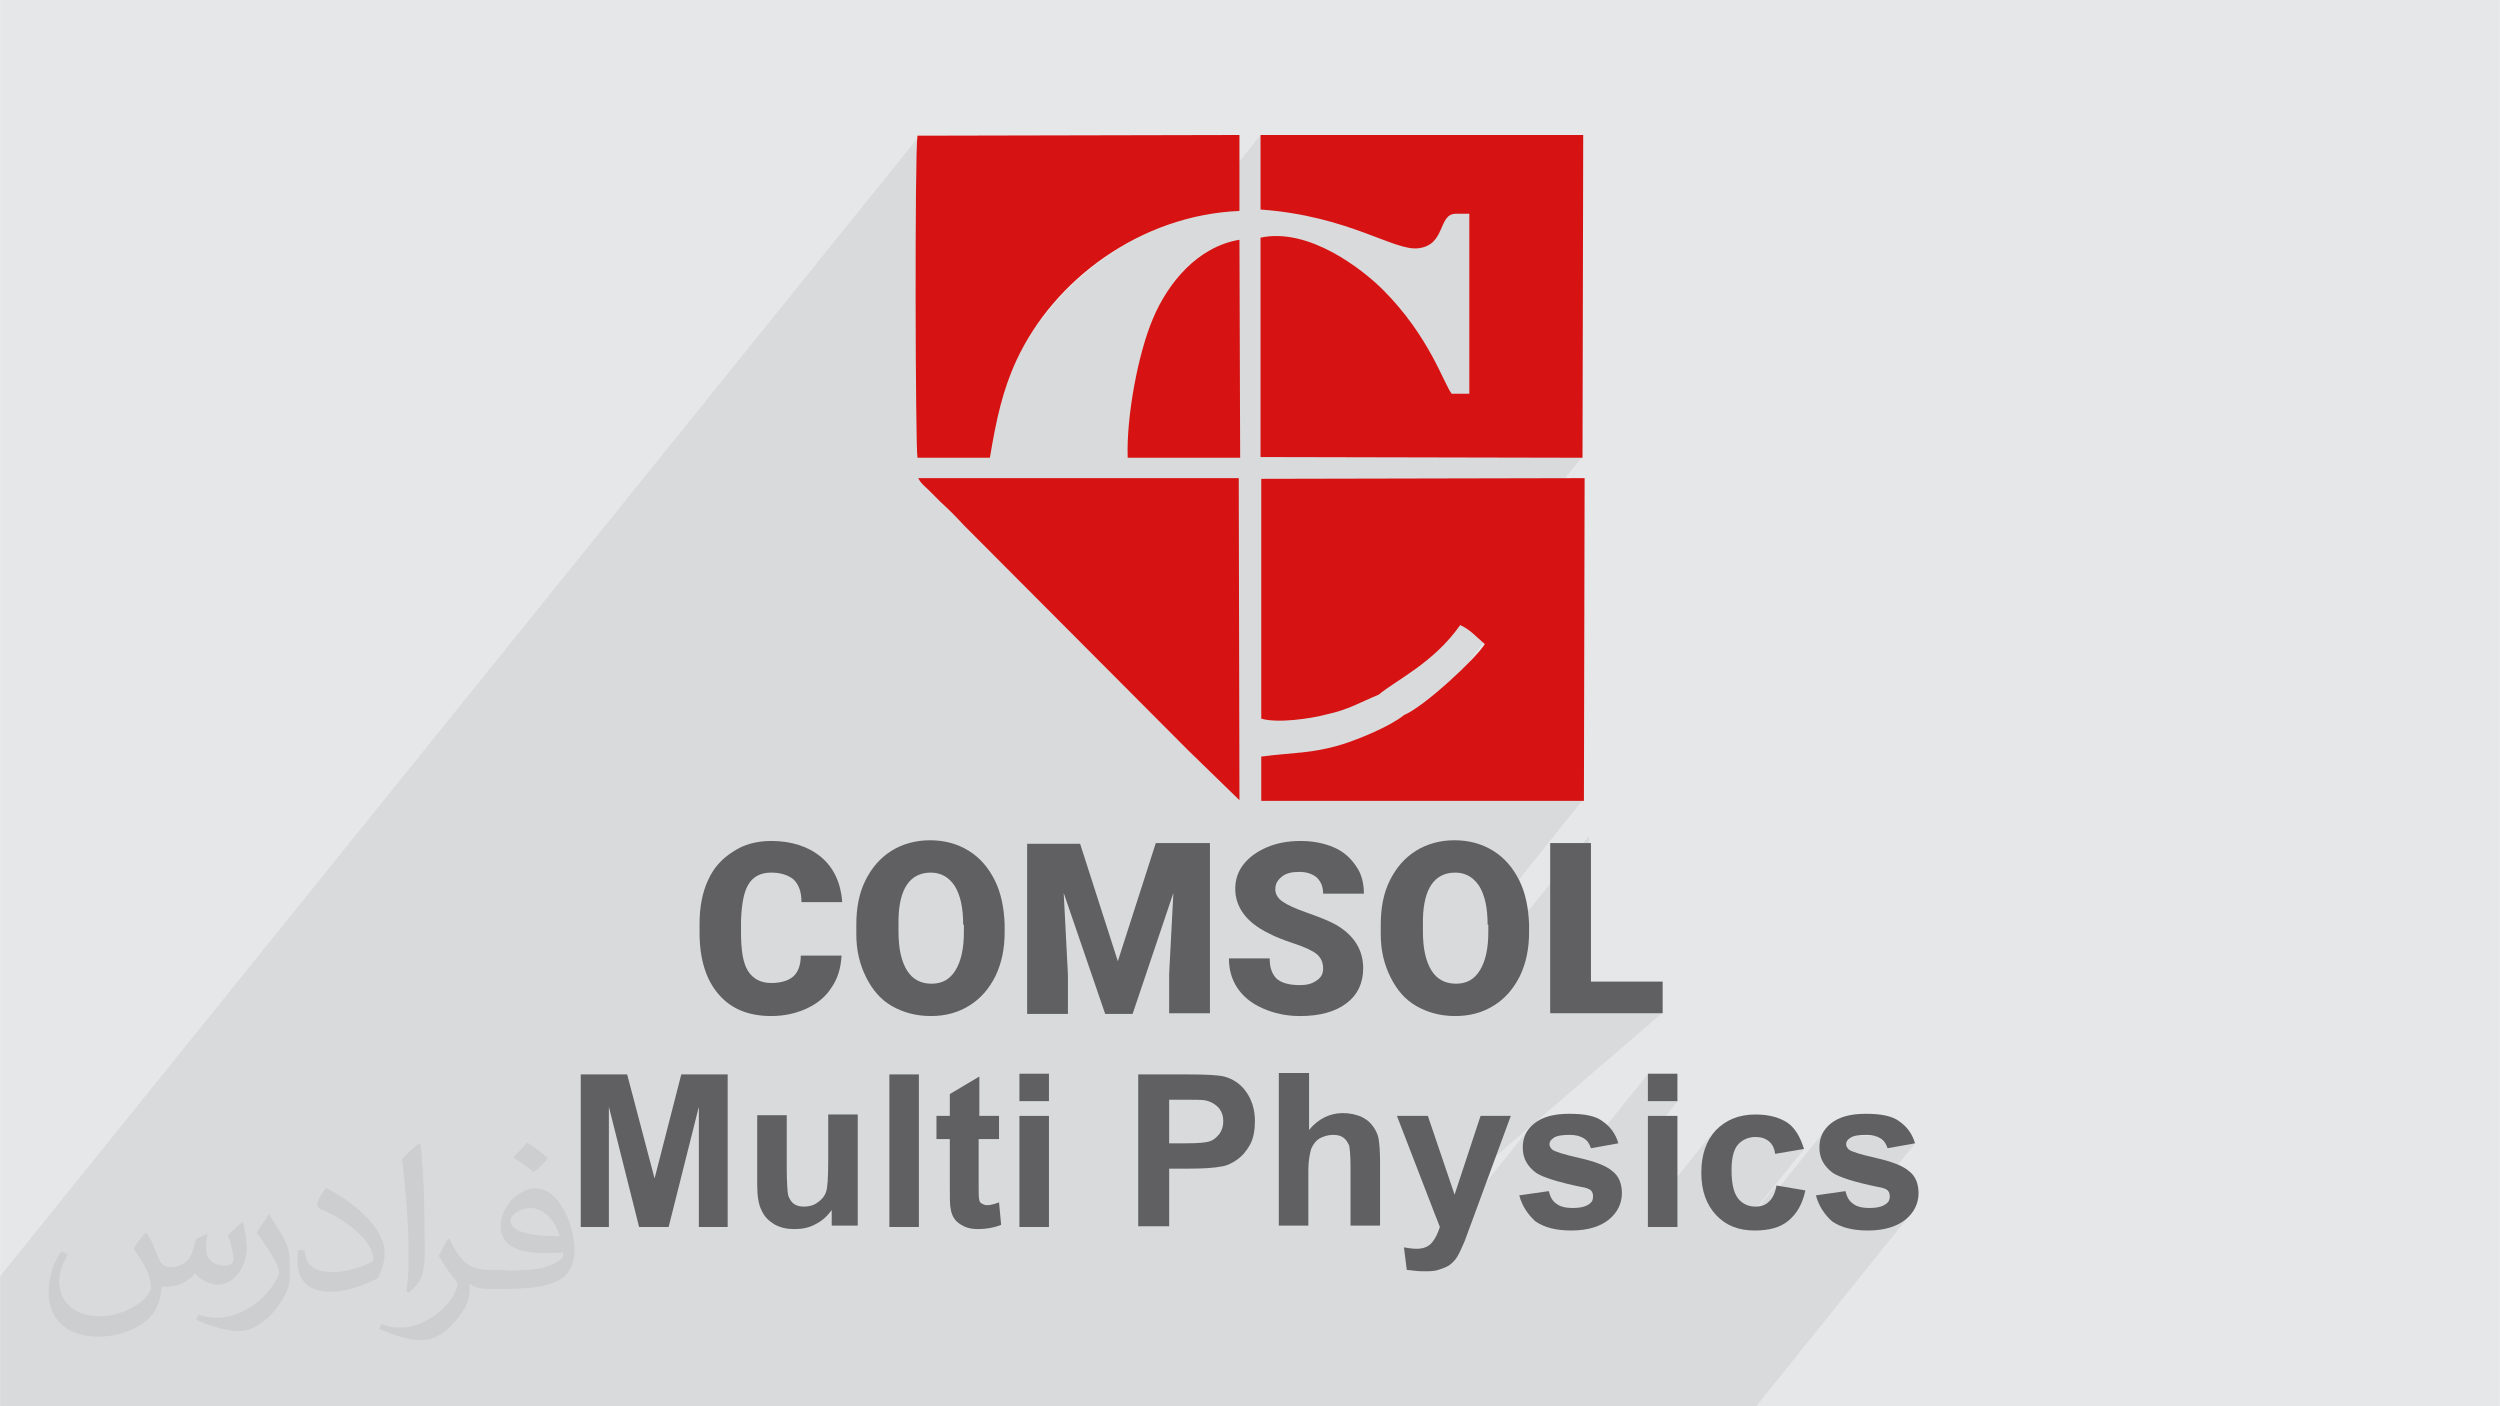 <?xml version="1.0" encoding="UTF-8"?>
<!DOCTYPE svg PUBLIC "-//W3C//DTD SVG 1.1//EN" "http://www.w3.org/Graphics/SVG/1.1/DTD/svg11.dtd">
<!-- Creator: CorelDRAW 2018 (64-Bit) -->
<svg xmlns="http://www.w3.org/2000/svg" xml:space="preserve" width="3.703in" height="2.083in" version="1.1" style="shape-rendering:geometricPrecision; text-rendering:geometricPrecision; image-rendering:optimizeQuality; fill-rule:evenodd; clip-rule:evenodd"
viewBox="0 0 3703.33 2083.33"
 xmlns:xlink="http://www.w3.org/1999/xlink">
 <defs>
  <style type="text/css">
   <![CDATA[
    .fil3 {fill:#606062}
    .fil2 {fill:#D61312}
    .fil0 {fill:#E6E7E8}
    .fil1 {fill:#373435;fill-opacity:0.078}
   ]]>
  </style>
 </defs>
 <g id="Layer_x0020_1">
  <g id="Layer_x0020_1_0">
   <g id="_1436339342368">
    <polygon class="fil0" points="-0,-0 3703.33,-0 3703.33,2083.33 -0,2083.33 "/>
    <polygon class="fil1" points="2101.61,677.08 2177.63,582.29 2177.63,315.62 2157.85,315.62 2149.52,317.71 2143.27,322.91 2108.9,364.58 2102.65,366.67 2095.36,366.67 2087.03,365.62 2078.7,363.54 2069.32,360.42 2058.91,357.29 2047.45,353.13 2034.96,348.96 2021.42,343.75 2006.84,338.54 1991.22,333.33 1974.56,328.13 1955.81,322.92 1936.02,318.75 1915.19,314.58 1892.28,311.46 1868.33,309.38 1868.33,198.96 1770.43,320.83 1757.94,323.96 1732.94,332.29 1707.95,341.67 1683.99,353.13 1661.08,365.63 1639.21,380.21 1618.38,395.83 1598.59,412.5 1579.85,430.21 1562.15,448.96 1546.52,468.75 1378.85,677.08 1362.19,677.08 1362.19,673.96 1362.19,668.75 1362.19,661.46 1362.19,652.08 1362.19,640.63 1362.19,628.13 1362.19,613.54 1362.19,597.92 1362.19,581.25 1362.19,563.54 1362.19,544.79 1362.19,525 1362.19,504.17 1362.19,483.33 1362.19,462.5 1362.19,441.67 1362.19,419.8 1362.19,398.96 1362.19,378.13 1362.19,357.3 1362.19,337.5 1362.19,318.75 1362.19,300 1362.19,282.3 1362.19,266.67 1362.19,252.09 1362.19,238.55 1362.19,227.09 1362.19,217.71 1362.19,209.38 1362.19,204.17 1362.19,201.05 -0,1890.62 -0,2083.33 2601.5,2083.33 2831.65,1796.87 2827.49,1801.04 2823.32,1805.21 2818.11,1809.37 2812.91,1812.5 2806.66,1815.62 2800.41,1817.71 2793.12,1819.79 2784.79,1820.83 2776.46,1821.87 2767.09,1821.87 2762.92,1821.87 2795.2,1782.29 2796.24,1781.25 2797.28,1780.2 2798.32,1779.17 2798.32,1778.13 2798.32,1776.04 2798.32,1773.96 2798.32,1772.92 2798.32,1771.87 2798.32,1770.83 2798.32,1769.8 2798.32,1768.75 2798.32,1767.71 2797.28,1766.67 2796.24,1765.63 2795.2,1764.59 2794.16,1763.55 2793.12,1762.51 2791.04,1761.47 2788.96,1760.42 2786.87,1759.37 2784.79,1758.33 2784.79,1758.33 2837.9,1692.71 2797.29,1700 2796.24,1697.92 2795.2,1695.83 2794.17,1693.75 2793.12,1691.67 2792.08,1689.58 2791.04,1688.54 2788.96,1687.5 2786.87,1686.46 2784.79,1685.42 2782.71,1684.38 2780.63,1683.34 2778.54,1682.3 2775.42,1682.3 2772.3,1682.3 2769.17,1682.3 2766.05,1682.3 2761.88,1682.3 2757.72,1682.3 2754.59,1682.3 2751.47,1682.3 2748.35,1683.34 2745.22,1684.38 2743.14,1685.42 2741.06,1686.46 2740.02,1687.5 2738.98,1688.54 2737.93,1689.58 2705.65,1729.17 2703.57,1726.04 2700.44,1721.87 2698.36,1716.67 2697.32,1711.46 2696.28,1706.25 2696.28,1700 2696.28,1694.8 2697.32,1689.59 2698.36,1684.38 2700.44,1680.21 2702.53,1676.04 2705.65,1671.88 2628.59,1767.71 2629.63,1765.63 2630.67,1762.5 2631.71,1758.33 2632.75,1754.17 2580.68,1818.75 2578.59,1818.75 2673.36,1701.04 2630.67,1708.33 2629.62,1705.21 2628.58,1702.09 2627.54,1698.96 2626.5,1696.88 2625.46,1694.8 2624.42,1692.71 2623.38,1690.63 2621.3,1688.55 2619.21,1687.5 2617.13,1686.46 2615.05,1685.42 2612.96,1684.38 2610.88,1683.34 2607.76,1683.34 2604.63,1683.34 2601.51,1683.34 2597.35,1683.34 2593.18,1683.34 2590.06,1684.38 2586.93,1685.42 2583.81,1686.46 2580.69,1688.55 2577.56,1690.63 2575.48,1692.71 2523.41,1757.3 2522.37,1752.09 2521.33,1742.72 2521.33,1733.34 2521.33,1723.96 2522.37,1714.59 2524.45,1706.26 2526.53,1697.93 2529.65,1690.63 2533.82,1683.34 2537.99,1677.09 2443.22,1794.8 2443.22,1683.34 2486.96,1629.17 2443.2,1629.17 2443.2,1588.54 2357.8,1694.79 2357.8,1693.75 2356.76,1691.67 2355.72,1689.58 2354.68,1687.5 2353.64,1686.46 2352.6,1685.42 2350.52,1684.38 2348.43,1683.33 2346.35,1682.3 2344.27,1681.26 2342.19,1680.21 2339.06,1680.21 2335.94,1680.21 2332.81,1680.21 2329.69,1680.21 2325.52,1680.21 2321.36,1680.21 2318.23,1680.21 2315.11,1680.21 2311.98,1681.26 2309.9,1682.3 2307.82,1683.33 2305.74,1684.38 2304.7,1685.42 2299.48,1687.5 2298.44,1688.54 2266.16,1728.13 2264.07,1725 2260.95,1720.83 2258.87,1715.63 2257.83,1710.42 2256.79,1705.21 2256.79,1698.96 2256.79,1693.75 2257.83,1688.54 2258.87,1683.33 2260.95,1679.17 2263.03,1675 2266.16,1670.83 2096.4,1882.3 2096.4,1882.29 2093.28,1882.29 2090.15,1882.29 2088.07,1882.29 2121.4,1840.63 2123.48,1838.54 2125.56,1836.46 2126.6,1833.33 2127.65,1830.21 2128.69,1827.09 2129.72,1823.96 2130.77,1820.83 2131.81,1817.71 2126.6,1804.17 2154.72,1769.8 2156.8,1763.54 2461.94,1501.05 2353.63,1464.59 2353.63,1238.55 2265.11,1347.92 2263.03,1345.83 2259.91,1342.71 2256.78,1340.63 2253.66,1338.54 2250.53,1336.46 2247.41,1333.33 2243.24,1332.29 2239.08,1331.25 2234.91,1331.25 2230.74,1331.25 2227.62,1331.25 2344.26,1185.42 2011,1185.42 2190.13,962.5 2197.42,952.08 2193.26,948.96 2189.09,945.83 2184.92,941.67 2180.76,937.5 2176.59,934.38 2172.43,931.25 2167.22,928.13 2162.01,925 2144.31,947.92 2130.77,961.46 2114.11,976.04 2097.44,988.54 2087.03,995.83 2344.26,676.04 "/>
    <g>
     <path class="fil2" d="M2042.25 1029.17c26.04,-21.88 81.23,-46.88 120.8,-103.13 14.58,6.25 25,18.75 36.45,28.12 -12.5,20.83 -89.57,92.71 -119.77,105.21 -18.74,15.62 -65.61,35.42 -92.69,43.75 -44.78,13.54 -71.86,11.46 -118.72,17.71l0 65.63 478.02 0 1.04 -478.13 -479.06 1.04 0 355.21c23.96,7.29 73.94,0 96.85,-6.25 33.33,-7.29 48.95,-17.7 77.07,-29.17zm-281.19 83.33l74.98 72.91 -1.04 -477.08 -474.89 0c5.2,9.37 8.33,10.42 16.66,18.75 6.25,6.25 10.42,10.42 16.66,16.67 12.5,11.46 21.87,20.83 34.37,34.37l333.26 334.38zm74.98 -757.3c-62.48,10.42 -106.22,64.59 -128.09,116.67 -21.87,51.04 -39.58,144.79 -37.5,206.25l166.63 0 -1.04 -322.92zm-369.71 322.92c9.37,-56.25 18.75,-100 39.57,-144.79 55.2,-118.75 183.3,-214.58 330.14,-220.83l-0 -112.5 -476.98 1.04c-4.17,25 -3.12,461.46 0,477.08l107.27 0zm400.95 -367.7c131.22,9.37 198.91,62.5 234.32,57.29 40.61,-5.21 28.12,-51.04 55.2,-51.04l19.79 0 0 266.67 -26.04 0c-11.45,-13.54 -32.28,-84.37 -102.06,-154.17 -29.16,-29.17 -109.35,-92.71 -181.21,-77.08l0 325 476.98 1.04 1.04 -478.12 -478.02 0 0 110.42z"/>
     <polygon class="fil3" points="860.22,1817.71 860.22,1591.67 928.96,1591.67 969.57,1745.83 1009.15,1591.67 1077.88,1591.67 1077.88,1817.71 1035.18,1817.71 1035.18,1639.58 990.4,1817.71 946.66,1817.71 901.88,1639.58 901.88,1817.71 "/>
     <path class="fil3" d="M1232.01 1817.71l0 -25c-6.25,8.33 -13.54,15.62 -23.95,20.83 -9.37,5.21 -19.79,7.29 -31.24,7.29 -11.45,0 -20.83,-2.08 -30.2,-7.29 -8.33,-5.21 -14.58,-11.46 -18.74,-20.83 -4.17,-8.33 -6.25,-20.83 -6.25,-36.46l0 -104.17 43.74 0 0 76.04c0,22.91 1.04,37.5 2.08,42.71 2.08,5.2 4.17,9.37 8.33,12.5 4.17,3.12 9.37,4.17 15.62,4.17 7.29,0 14.58,-2.08 19.79,-6.25 6.25,-4.17 10.41,-9.38 12.5,-15.63 2.09,-6.25 3.13,-20.83 3.13,-44.79l0 -69.8 43.74 0 0 164.58 -38.54 0 0 2.09z"/>
     <polygon class="fil3" points="1317.41,1817.71 1317.41,1591.67 1361.15,1591.67 1361.15,1817.71 "/>
     <path class="fil3" d="M1479.87 1653.12l0 34.37 -30.2 0 0 66.67c0,13.54 0,20.83 1.04,23.96 0,2.08 2.08,4.17 4.17,5.2 2.08,1.04 4.17,2.09 7.29,2.09 4.17,0 9.37,-1.04 17.7,-4.17l3.12 33.33c-10.41,4.17 -21.87,6.25 -34.37,6.25 -7.29,0 -14.58,-1.04 -20.83,-4.17 -6.25,-3.12 -10.42,-6.25 -13.54,-10.42 -3.13,-4.17 -5.21,-9.37 -6.25,-16.67 -1.04,-5.21 -1.04,-15.63 -1.04,-31.25l0 -70.83 -19.78 0 0 -34.37 19.78 -0 0 -32.29 43.74 -26.04 0 58.33 29.16 0z"/>
     <path class="fil3" d="M1510.07 1631.25l0 -40.62 43.74 0 0 40.62 -43.74 0zm0 186.46l0 -164.59 43.74 0 0 164.59 -43.74 0z"/>
     <path class="fil3" d="M1686.08 1817.71l0 -226.04 72.9 0c28.12,0 45.82,1.04 54.16,3.12 12.5,3.13 23.95,10.42 32.28,21.88 8.33,11.46 13.54,26.04 13.54,43.75 0,13.54 -2.09,26.04 -7.29,35.42 -5.2,9.37 -11.46,16.67 -18.74,21.88 -7.29,5.2 -15.62,9.37 -23.96,10.42 -10.41,2.08 -27.07,3.12 -46.86,3.12l-30.2 0 0 85.42 -45.82 0 0 1.04zm45.82 -188.54l0 64.58 24.99 0c17.7,0 30.2,-1.04 35.41,-3.13 6.25,-2.08 10.42,-6.25 14.58,-11.46 3.13,-5.21 5.21,-10.42 5.21,-17.71 0,-8.33 -2.08,-14.58 -7.29,-20.83 -5.2,-5.2 -10.41,-8.33 -18.74,-10.42 -5.2,-1.04 -16.66,-1.04 -32.28,-1.04l-21.87 0z"/>
     <path class="fil3" d="M1939.15 1590.63l0 83.33c13.54,-16.67 31.24,-25 49.99,-25 10.42,0 18.75,2.08 27.08,5.21 8.33,4.17 13.54,8.33 17.7,14.58 4.17,5.21 7.29,12.5 8.33,18.75 1.04,7.29 2.08,17.71 2.08,32.29l0 95.83 -43.74 0 0 -86.46c0,-16.67 -1.04,-28.13 -2.08,-32.29 -2.08,-4.17 -4.17,-8.33 -8.33,-11.46 -4.17,-3.13 -9.37,-4.17 -15.62,-4.17 -7.29,0 -13.54,2.08 -19.79,5.21 -5.21,3.13 -9.37,8.33 -12.5,15.63 -2.08,7.29 -4.17,17.71 -4.17,31.25l0 82.29 -43.74 0 0 -226.04 44.78 0 0 1.04z"/>
     <path class="fil3" d="M2069.32 1653.12l45.83 0 39.57 116.67 38.53 -116.67 44.78 0 -58.32 158.33 -10.41 28.12c-4.17,9.38 -7.29,16.67 -10.42,21.88 -3.12,5.21 -7.29,9.37 -11.46,12.5 -4.17,3.13 -10.41,5.21 -16.66,7.29 -6.25,2.08 -13.54,2.08 -21.87,2.08 -8.33,0 -16.66,-1.04 -24.99,-2.08l-4.17 -33.33c6.25,1.04 12.5,2.08 18.75,2.08 10.41,0 17.7,-3.12 22.91,-9.37 5.21,-6.25 8.33,-13.54 11.46,-22.91l-63.53 -164.59z"/>
     <path class="fil3" d="M2250.53 1770.83l43.74 -6.25c2.08,8.33 5.21,14.58 11.46,18.75 5.21,4.17 13.54,6.25 23.95,6.25 11.46,0 19.79,-2.09 25,-6.25 4.17,-3.13 5.2,-6.25 5.2,-11.46 0,-3.13 -1.04,-6.25 -3.12,-8.33 -2.08,-2.08 -7.29,-4.17 -14.58,-5.21 -35.41,-7.29 -57.28,-14.58 -66.65,-20.83 -12.5,-9.37 -19.79,-20.83 -19.79,-37.5 0,-14.58 5.21,-26.04 16.67,-35.42 11.45,-9.37 28.12,-14.58 52.07,-14.58 22.91,0 39.57,3.13 49.99,11.46 10.41,7.29 18.74,17.71 22.91,32.29l-40.61 7.29c-2.08,-6.25 -5.21,-11.46 -10.41,-14.58 -5.21,-3.13 -11.46,-5.21 -20.83,-5.21 -11.46,0 -19.79,1.04 -24.99,5.21 -3.13,2.08 -5.21,5.2 -5.21,8.33 0,3.13 1.04,5.21 4.17,8.33 4.17,3.13 17.7,7.29 40.62,12.5 22.91,5.21 39.57,11.46 48.94,19.8 9.37,7.29 13.54,18.75 13.54,32.29 0,14.58 -6.25,28.12 -18.74,38.54 -12.5,10.42 -31.24,16.67 -56.24,16.67 -21.87,0 -39.57,-4.17 -53.11,-13.54 -11.46,-10.42 -19.79,-22.92 -23.96,-38.54z"/>
     <path class="fil3" d="M2441.12 1631.25l0 -40.62 43.74 0 0 40.62 -43.74 0zm0 186.46l0 -164.59 43.74 0 0 164.59 -43.74 0z"/>
     <path class="fil3" d="M2672.31 1702.08l-42.7 7.29c-1.04,-8.33 -4.17,-14.58 -9.37,-18.75 -5.21,-4.17 -11.46,-6.25 -19.79,-6.25 -10.42,0 -19.79,4.17 -26.04,11.46 -6.25,7.29 -9.37,19.79 -9.37,37.5 0,19.8 3.12,33.33 9.37,41.67 6.25,8.33 15.62,12.5 26.04,12.5 8.33,0 14.58,-2.08 19.79,-7.29 5.2,-4.17 9.37,-12.5 11.45,-23.96l42.7 7.29c-4.17,19.79 -12.5,34.37 -25,44.79 -12.5,10.42 -29.16,14.58 -49.99,14.58 -23.95,0 -42.7,-7.29 -57.28,-22.91 -14.58,-15.63 -21.87,-36.46 -21.87,-62.5 0,-27.08 7.29,-47.91 21.87,-63.54 14.58,-14.58 33.32,-22.92 58.32,-22.92 19.79,0 35.41,4.17 47.91,12.5 10.41,7.29 18.74,20.83 23.95,38.54z"/>
     <path class="fil3" d="M2690.02 1770.83l43.74 -6.25c2.08,8.33 5.2,14.58 11.45,18.75 5.21,4.17 13.54,6.25 23.96,6.25 11.45,0 19.79,-2.09 24.99,-6.25 4.17,-3.13 5.21,-6.25 5.21,-11.46 0,-3.13 -1.04,-6.25 -3.13,-8.33 -2.08,-2.08 -7.29,-4.17 -14.58,-5.21 -35.41,-7.29 -57.28,-14.58 -66.65,-20.83 -12.5,-9.37 -19.79,-20.83 -19.79,-37.5 0,-14.58 5.2,-26.04 16.66,-35.42 11.46,-9.37 28.12,-14.58 52.07,-14.58 21.87,0 39.57,3.13 49.99,11.46 10.42,7.29 18.75,17.71 22.91,32.29l-40.62 7.29c-2.08,-6.25 -5.2,-11.46 -10.41,-14.58 -5.21,-3.13 -11.46,-5.21 -20.83,-5.21 -11.45,0 -19.79,1.04 -24.99,5.21 -3.12,2.08 -5.21,5.2 -5.21,8.33 0,3.13 1.04,5.21 4.17,8.33 4.17,3.13 17.7,7.29 40.61,12.5 22.91,5.21 39.57,11.46 48.95,19.8 9.37,7.29 13.54,18.75 13.54,32.29 0,14.58 -6.25,28.12 -18.75,38.54 -12.5,10.42 -31.24,16.67 -56.24,16.67 -21.87,0 -39.57,-4.17 -53.11,-13.54 -11.46,-10.42 -19.79,-22.92 -23.95,-38.54z"/>
     <g>
      <path class="fil3" d="M1246.59 1415.62c-1.04,17.71 -5.2,33.33 -14.58,46.88 -8.33,13.54 -20.83,23.96 -36.45,31.25 -15.62,7.29 -33.33,11.46 -53.11,11.46 -33.33,0 -59.36,-10.42 -78.11,-32.29 -18.74,-21.88 -28.12,-52.09 -28.12,-91.67l0 -12.5c0,-25 4.17,-46.87 12.5,-64.58 8.33,-18.75 20.83,-32.29 37.49,-42.71 15.62,-10.42 34.37,-15.63 56.24,-15.63 30.2,0 55.2,8.33 73.94,23.96 18.75,15.63 29.16,38.54 31.24,66.67l-60.41 0c0,-15.63 -4.17,-26.04 -11.46,-33.33 -7.29,-6.25 -18.74,-10.42 -33.33,-10.42 -14.58,0 -26.04,5.21 -33.33,16.67 -7.29,11.46 -10.41,29.17 -11.46,54.17l0 17.71c0,27.08 3.13,45.83 10.42,57.29 7.29,11.46 18.74,17.71 34.37,17.71 13.54,0 25,-3.13 32.28,-9.38 7.29,-6.25 11.46,-16.67 11.46,-31.25l60.4 0z"/>
      <path class="fil3" d="M1488.2 1380.21c0,25 -4.17,45.83 -13.54,65.62 -9.37,18.75 -21.87,33.33 -38.53,43.75 -16.66,10.42 -35.41,15.63 -57.28,15.63 -21.87,0 -40.61,-5.21 -57.28,-14.58 -16.67,-9.38 -29.16,-23.96 -38.54,-42.71 -9.37,-18.75 -14.58,-39.59 -14.58,-63.54l0 -14.58c0,-25 4.17,-46.87 13.54,-65.63 9.37,-18.75 21.87,-33.33 38.53,-43.75 16.66,-10.42 36.45,-15.63 57.28,-15.63 20.83,0 40.61,5.21 57.28,15.63 16.66,10.42 29.16,25 38.53,43.75 9.37,18.75 13.54,40.63 14.58,64.59l0 11.46zm-61.44 -10.42c0,-25 -4.17,-43.75 -12.5,-57.29 -8.33,-12.5 -19.79,-19.79 -35.41,-19.79 -30.2,0 -46.87,22.91 -47.91,68.75l0 18.75c0,25 4.17,43.75 12.5,57.29 8.33,13.54 20.83,19.79 36.45,19.79 15.62,0 27.07,-6.25 35.41,-19.79 8.33,-13.54 12.5,-32.29 12.5,-56.25l0 -11.46 -1.04 0z"/>
      <polygon class="fil3" points="1599.64,1248.96 1655.88,1423.96 1712.11,1248.96 1792.3,1248.96 1792.3,1501.04 1731.9,1501.04 1731.9,1442.7 1738.15,1322.91 1677.74,1502.08 1637.13,1502.08 1575.69,1322.92 1581.93,1443.75 1581.93,1502.08 1521.53,1502.08 1521.53,1250 1599.64,1250 "/>
      <path class="fil3" d="M1959.98 1434.37c0,-8.33 -3.13,-15.63 -9.37,-20.83 -6.25,-5.2 -17.7,-10.42 -33.33,-15.62 -15.62,-5.21 -29.16,-10.42 -38.53,-15.63 -32.28,-15.63 -48.95,-38.54 -48.95,-65.63 0,-13.54 4.17,-26.04 12.5,-36.46 8.33,-10.42 19.79,-18.75 34.37,-25 14.58,-6.25 31.24,-9.37 49.99,-9.37 17.7,0 34.37,3.12 48.94,9.37 14.58,6.25 25,15.63 33.33,28.12 8.33,11.46 11.46,26.04 11.46,40.63l-60.4 0c0,-10.42 -3.13,-17.71 -9.37,-23.96 -6.25,-5.21 -14.58,-8.33 -26.04,-8.33 -11.46,0 -19.79,2.08 -26.04,7.29 -6.25,5.21 -9.37,10.42 -9.37,18.75 0,6.25 3.12,12.5 10.41,17.71 7.29,5.21 18.74,10.42 36.45,16.67 17.7,6.25 31.24,11.46 42.7,17.71 27.07,15.63 40.61,37.5 40.61,64.59 0,21.87 -8.33,39.58 -24.99,52.08 -16.66,12.5 -39.57,18.75 -68.74,18.75 -20.83,0 -38.53,-4.17 -55.19,-11.46 -16.66,-7.29 -29.16,-17.71 -37.49,-30.21 -8.33,-12.5 -12.5,-27.08 -12.5,-43.75l60.41 0c0,13.54 3.12,22.91 10.41,30.2 7.29,6.25 18.74,9.38 34.37,9.38 10.42,0 17.7,-2.09 23.96,-6.25 8.33,-5.2 10.41,-11.46 10.41,-18.75z"/>
      <path class="fil3" d="M2265.11 1380.21c0,25 -4.17,45.83 -13.54,65.62 -9.37,18.75 -21.87,33.33 -38.53,43.75 -16.66,10.42 -35.41,15.63 -57.28,15.63 -21.87,0 -40.61,-5.21 -57.28,-14.58 -16.67,-9.38 -29.16,-23.96 -38.54,-42.71 -9.37,-18.75 -14.58,-39.59 -14.58,-63.54l0 -14.58c0,-25 4.17,-46.87 13.54,-65.63 9.37,-18.75 21.87,-33.33 38.53,-43.75 16.66,-10.42 36.45,-15.63 57.28,-15.63 20.83,0 40.61,5.21 57.28,15.63 16.66,10.42 29.16,25 38.53,43.75 9.37,18.75 13.54,40.63 14.58,64.59l0 11.46zm-61.44 -10.42c0,-25 -4.17,-43.75 -12.5,-57.29 -8.33,-12.5 -19.79,-19.79 -35.41,-19.79 -30.2,0 -46.87,22.91 -47.91,68.75l0 18.75c0,25 4.17,43.75 12.5,57.29 8.33,13.54 20.83,19.79 36.45,19.79 15.62,0 27.07,-6.25 35.41,-19.79 8.33,-13.54 12.5,-32.29 12.5,-56.25l0 -11.46 -1.04 0z"/>
      <polygon class="fil3" points="2357.8,1454.17 2462.98,1454.17 2462.98,1501.04 2296.36,1501.04 2296.36,1248.96 2356.76,1248.96 2356.76,1454.17 "/>
     </g>
    </g>
    <path class="fil1" d="M216.62 1826.04c7.29,10.42 11.45,20.83 15.62,32.29 3.13,6.25 5.21,18.75 20.83,18.75 4.17,0 11.46,-1.04 16.66,-4.17 6.25,-3.12 11.46,-8.33 14.58,-16.67l6.25 -20.83 15.62 -7.29 1.04 1.04c-2.08,8.33 -2.08,15.63 -2.08,21.87 0,17.71 15.62,23.96 27.07,23.96 7.29,0 13.54,-3.13 13.54,-9.37 0,-8.33 -3.12,-22.92 -8.33,-35.42 7.29,-7.29 14.58,-14.58 21.87,-19.79l1.04 1.04c3.13,14.58 5.21,30.21 5.21,39.58 0,9.37 -4.17,20.83 -7.29,27.08 -7.29,13.54 -19.79,25 -35.41,25 -11.46,0 -24.99,-6.25 -34.37,-16.67l0 0c-8.33,10.42 -21.87,19.79 -42.7,19.79l-6.25 0c-1.04,13.54 -4.17,23.96 -8.33,32.29 -12.5,25 -49.99,41.67 -85.4,41.67 -48.95,0 -73.94,-28.12 -73.94,-65.63 0,-22.91 7.29,-44.79 18.75,-60.42l9.37 4.17c-7.29,13.54 -12.5,27.08 -12.5,39.58 0,35.42 28.12,52.08 61.44,52.08 30.2,0 68.73,-19.79 74.98,-41.67 -2.08,-25 -11.45,-36.46 -26.04,-58.33 4.17,-7.29 9.37,-14.58 16.66,-22.91l2.09 0 0 -1.04zm564.45 -133.33c10.42,6.25 20.83,14.58 30.2,22.91 -5.2,7.29 -12.5,14.58 -20.83,20.83 -9.37,-8.33 -19.79,-14.58 -30.2,-21.87 7.29,-7.29 13.54,-14.58 20.83,-21.87zm5.21 96.87c-16.66,0 -30.2,10.42 -30.2,18.75 0,17.71 33.33,22.92 72.9,22.92 -5.21,-20.83 -22.91,-41.67 -42.7,-41.67zm-37.49 92.71c21.87,0 40.62,-1.04 55.2,-4.17 15.62,-4.17 30.2,-12.5 30.2,-17.71 0,-1.04 0,-3.12 0,-5.2 -9.37,1.04 -19.79,1.04 -28.12,1.04 -29.16,0 -52.07,-6.25 -60.41,-22.92 -2.08,-4.17 -4.17,-9.37 -4.17,-15.62 0,-15.63 7.29,-31.25 18.74,-42.71 10.42,-8.33 20.83,-14.58 32.29,-14.58 20.83,0 36.45,16.67 47.91,42.71 6.25,14.58 10.41,30.2 10.41,51.04 0,13.54 -4.17,25 -12.5,34.37 -15.62,15.63 -44.78,20.83 -90.6,20.83l-20.83 0 0 0 -5.21 0c-11.45,0 -18.74,-2.08 -24.99,-7.29l-1.04 0c0,2.08 0,5.21 0,7.29 0,10.42 -3.13,22.92 -10.42,33.33 -19.79,30.21 -41.66,42.71 -60.4,42.71 -18.75,0 -41.66,-7.29 -63.53,-16.67l4.17 -7.29c6.25,3.12 15.62,5.2 29.16,5.2 33.33,0 78.11,-32.29 83.31,-64.58 -1.04,-2.08 -3.13,-6.25 -6.25,-9.37 -9.37,-11.46 -15.62,-21.88 -21.87,-32.29 5.21,-9.37 9.37,-17.71 13.54,-25l2.08 0c14.58,29.17 27.08,45.83 57.28,45.83l4.17 0 0 0 21.87 0 0 1.04zm-146.84 31.25c2.08,-13.54 3.13,-29.17 3.13,-42.71l0 -20.83c0,-39.58 -5.21,-95.83 -9.37,-133.33 7.29,-7.29 16.66,-16.67 25,-22.92l2.08 1.04c5.2,46.87 6.25,101.04 6.25,151.04 0,13.54 0,26.04 -2.08,35.41 -1.04,11.46 -7.29,20.83 -21.87,34.38l-3.13 -2.09zm-151.01 -62.5c1.04,18.75 9.37,33.33 41.66,33.33 19.79,0 36.45,-5.21 55.2,-13.54 3.12,-1.04 5.2,-3.12 5.2,-5.2 0,-11.46 -8.33,-27.08 -23.95,-40.63 -14.58,-13.54 -33.33,-25 -51.03,-32.29 -6.25,-2.08 -8.33,-5.21 -8.33,-8.33 0,-5.21 7.29,-16.67 12.5,-23.96l2.08 0c20.83,10.42 43.74,27.08 60.41,44.79 15.62,16.67 24.99,33.33 24.99,51.04 0,13.54 -4.17,26.04 -10.41,37.5 -22.91,11.46 -46.87,19.79 -69.78,19.79 -29.16,0 -48.95,-13.54 -48.95,-45.83 0,-3.12 0,-8.33 1.04,-15.62l9.38 -0 0 -1.04zm-52.07 -52.08l17.7 29.17c6.25,10.42 12.5,21.87 12.5,40.62l0 23.96c0,18.75 -12.5,39.58 -32.28,59.37 -15.62,13.54 -29.16,19.79 -41.65,19.79 -18.75,0 -40.62,-6.25 -64.57,-16.67l3.12 -7.29c7.29,2.08 16.67,4.17 28.12,4.17 35.41,0 71.86,-26.04 88.52,-58.33 2.08,-3.13 3.12,-7.29 3.12,-9.37 0,-4.17 -2.08,-7.29 -3.12,-11.46 -9.37,-16.67 -18.75,-32.29 -30.2,-46.87 6.25,-9.37 11.45,-17.71 17.7,-27.08l1.04 -0z"/>
   </g>
  </g>
 </g>
</svg>
